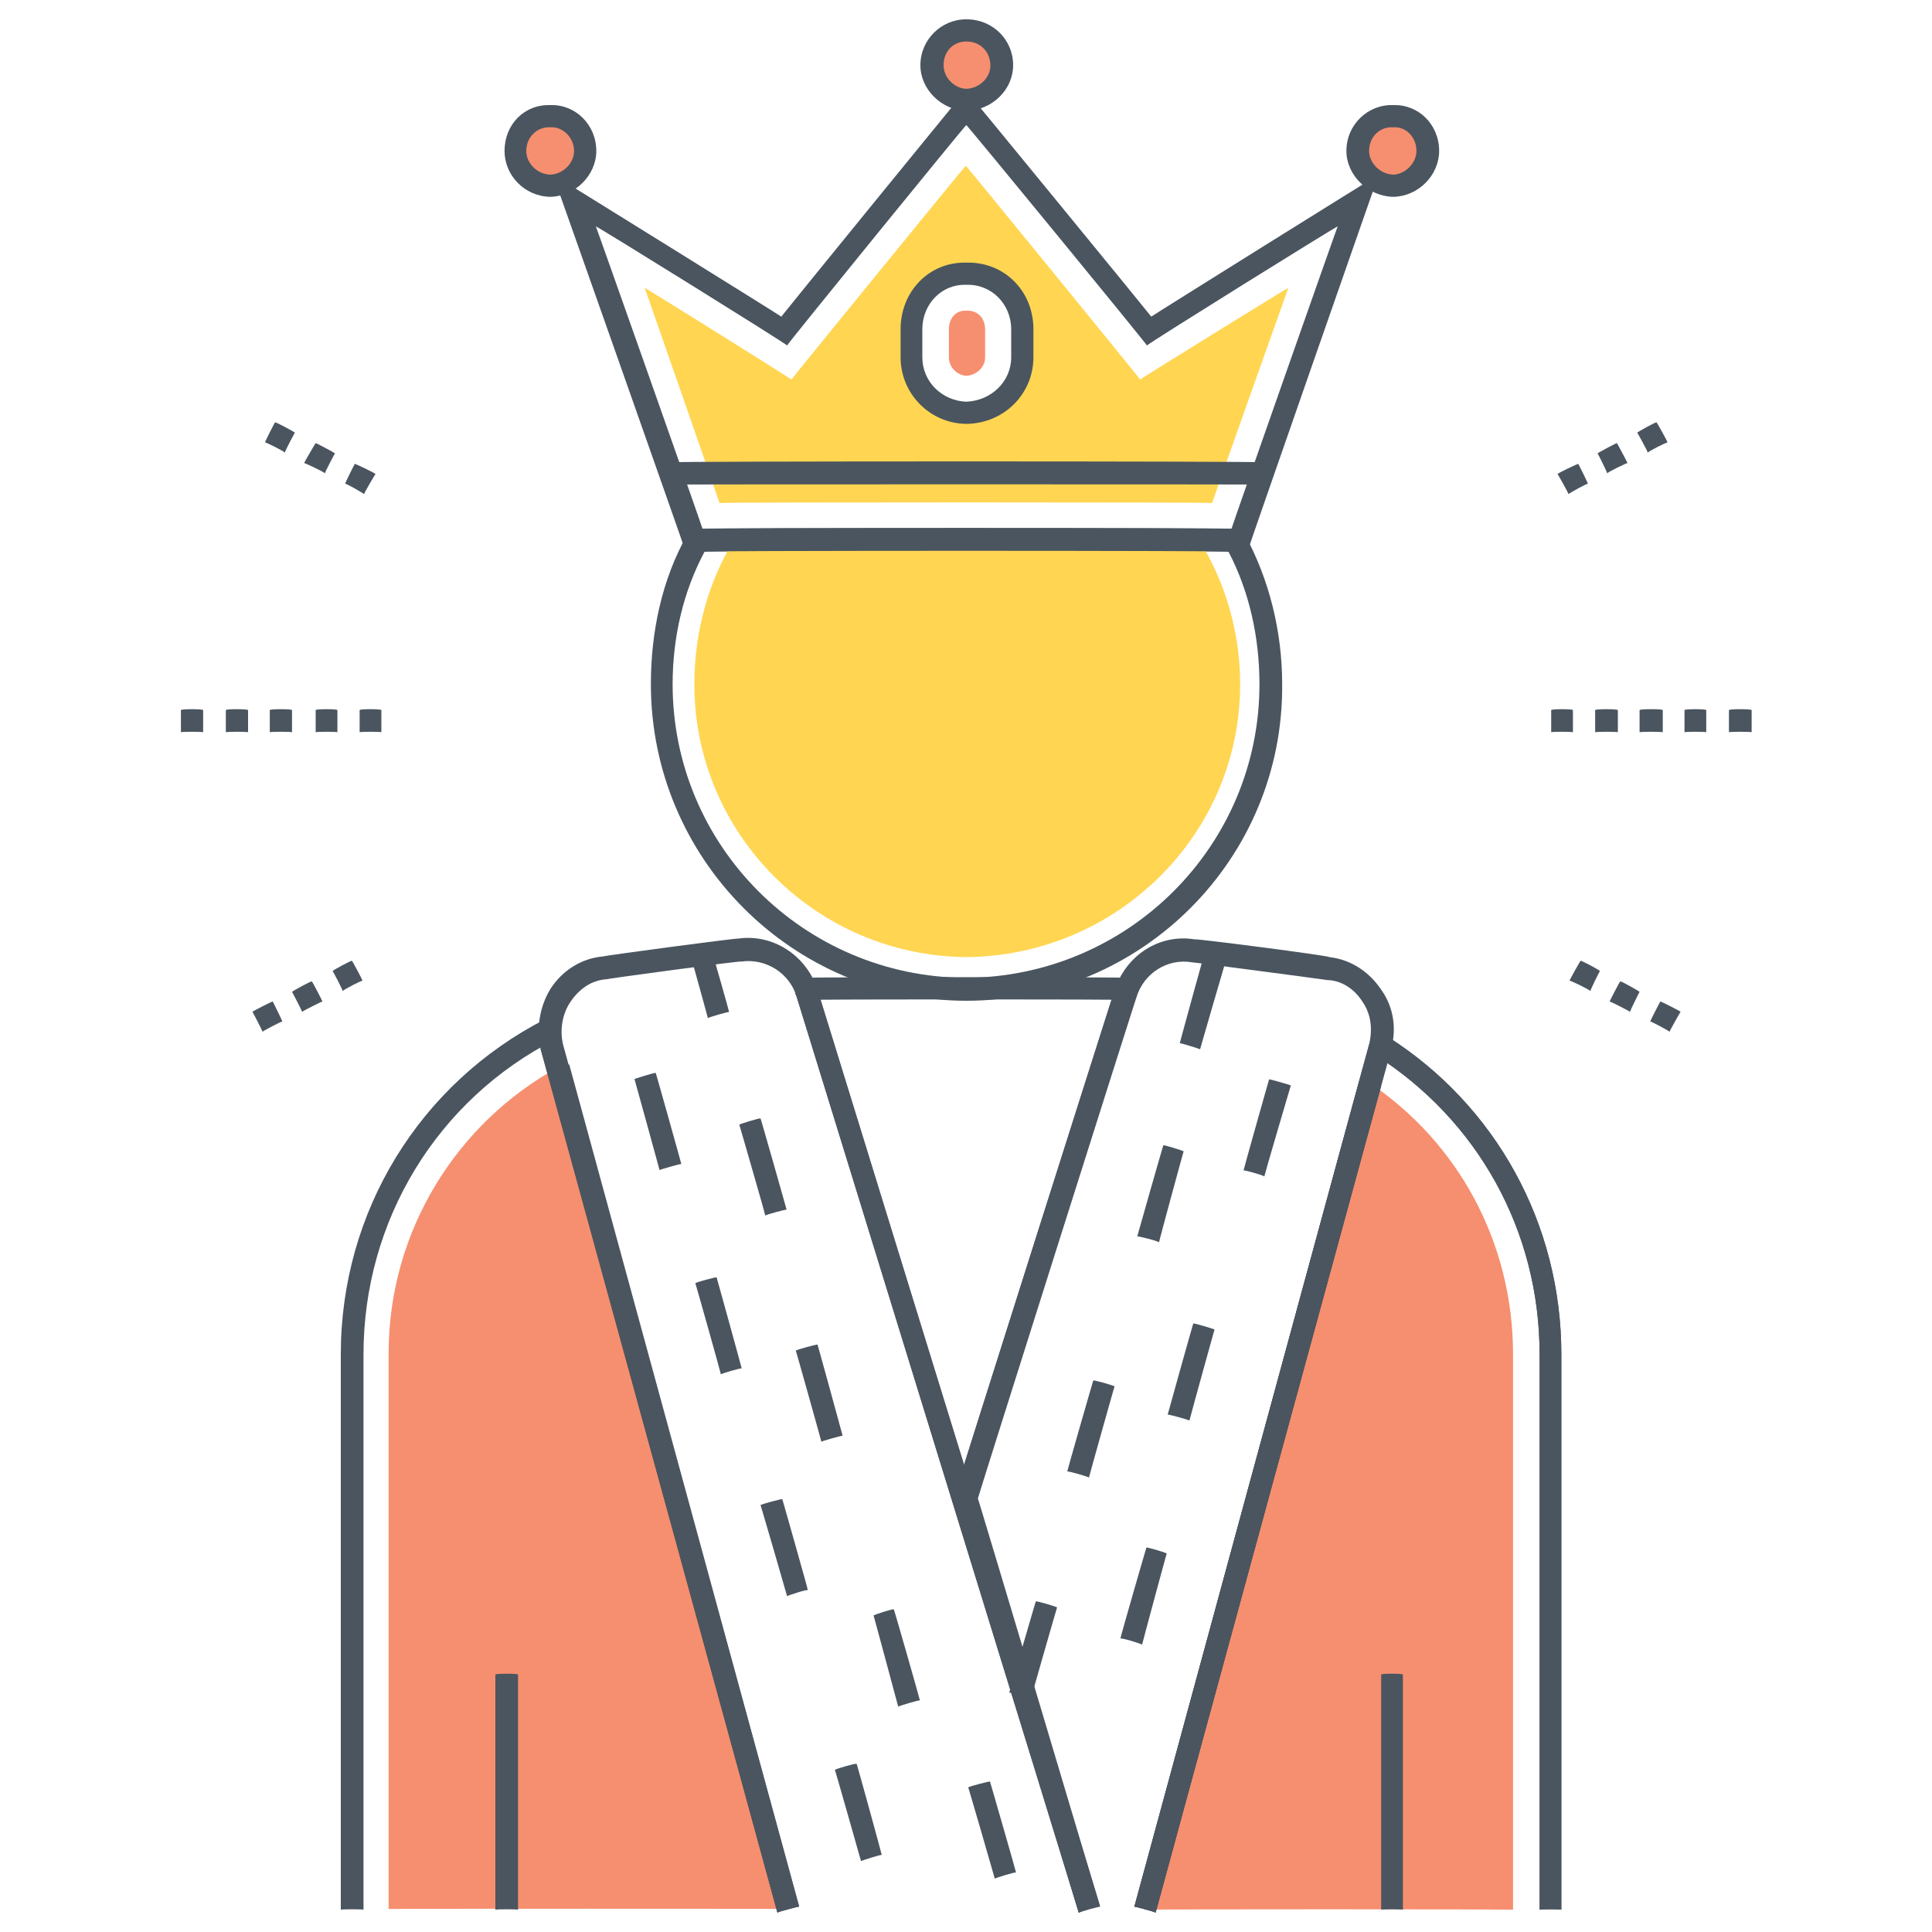<svg xmlns="http://www.w3.org/2000/svg" version="1.1" xmlns:xlink="http://www.w3.org/1999/xlink" width="100%" height="100%" id="svgWorkerArea" viewBox="0 0 400 400" xmlns:artdraw="https://artdraw.muisca.co" style="background: white;"><defs id="defsdoc"><pattern id="patternBool" x="0" y="0" width="10" height="10" patternUnits="userSpaceOnUse" patternTransform="rotate(35)"><circle cx="5" cy="5" r="4" style="stroke: none;fill: #ff000070;"></circle></pattern></defs><g id="fileImp-204388638" class="cosito"><path id="pathImp-211640225" fill="#4A555F" class="grouped" d="M200.058 207.197C164.058 207.167 134.758 177.767 134.758 141.66 134.758 130.767 137.058 119.967 142.258 110.728 142.258 110.467 142.958 109.267 142.958 109.503 142.958 109.267 257.158 109.267 257.158 109.503 257.158 109.267 257.758 110.467 257.758 110.728 262.758 119.967 265.458 130.667 265.458 141.66 265.758 177.767 236.458 207.167 200.058 207.197 200.058 207.167 200.058 207.167 200.058 207.197M145.858 114.25C141.458 122.467 139.258 131.967 139.258 141.66 139.258 175.167 166.458 202.267 199.958 202.45 233.558 202.267 260.758 175.167 260.758 141.66 260.758 131.967 258.658 122.467 254.358 114.25 254.358 113.967 145.858 113.967 145.858 114.25 145.858 113.967 145.858 113.967 145.858 114.25"></path><path id="pathImp-63914234" fill="#FFD552" class="grouped" d="M256.758 141.66C256.758 172.767 231.358 197.867 200.058 198.163 168.958 197.867 143.758 172.667 143.758 141.66 143.758 130.667 146.758 120.267 151.958 111.8 151.958 111.767 248.258 111.767 248.258 111.8 253.558 120.267 256.758 130.667 256.758 141.66 256.758 141.467 256.758 141.467 256.758 141.66"></path><path id="pathImp-6945390" fill="#4A555F" class="grouped" d="M323.258 395.388C323.258 395.267 318.758 395.267 318.758 395.388 318.758 395.267 318.758 280.267 318.758 280.391 318.758 254.867 305.958 231.867 284.658 218.375 284.658 218.267 287.158 214.367 287.158 214.547 309.758 228.867 323.258 253.467 323.258 280.391 323.258 280.267 323.258 395.267 323.258 395.388 323.258 395.267 323.258 395.267 323.258 395.388"></path><path id="pathImp-884877914" fill="#F68F6F" class="grouped" d="M115.558 220.978C115.558 220.867 163.358 395.167 163.358 395.235 163.358 395.167 80.458 395.167 80.458 395.235 80.458 395.167 80.458 280.167 80.458 280.238 80.458 254.667 94.758 232.367 115.558 220.978 115.558 220.867 115.558 220.867 115.558 220.978M313.258 280.391C313.258 280.267 313.258 395.267 313.258 395.388 313.258 395.267 236.958 395.267 236.958 395.388 236.958 395.267 283.758 224.267 283.758 224.347 301.658 236.467 313.258 256.967 313.258 280.391 313.258 280.267 313.258 280.267 313.258 280.391"></path><path id="pathImp-577917866" fill="#4A555F" class="grouped" d="M258.258 114.25C258.258 113.967 141.958 113.967 141.958 114.25 141.958 113.967 114.458 36.067 114.458 36.157 114.458 36.067 161.758 65.467 161.758 65.556 161.758 65.467 199.958 18.567 199.958 18.7 199.958 18.567 238.358 65.467 238.358 65.556 238.358 65.467 285.458 36.067 285.458 36.157 285.458 36.067 258.258 113.967 258.258 114.25 258.258 113.967 258.258 113.967 258.258 114.25M145.458 109.503C145.458 109.267 254.958 109.267 254.958 109.503 254.958 109.267 276.958 46.667 276.958 46.875 276.958 46.667 237.458 71.267 237.458 71.528 237.458 71.267 200.058 25.667 200.058 25.897 200.058 25.667 162.958 71.267 162.958 71.528 162.958 71.267 123.358 46.667 123.358 46.875 123.358 46.667 145.458 109.267 145.458 109.503 145.458 109.267 145.458 109.267 145.458 109.503"></path><path id="pathImp-972104971" fill="#FFD552" class="grouped" d="M236.058 78.572C236.058 78.467 199.958 34.167 199.958 34.319 199.958 34.167 163.858 78.467 163.858 78.572 163.858 78.467 133.458 59.467 133.458 59.585 133.458 59.467 148.958 103.967 148.958 104.144 148.958 103.967 250.958 103.967 250.958 104.144 250.958 103.967 266.758 59.467 266.758 59.585 266.758 59.467 236.058 78.467 236.058 78.572 236.058 78.467 236.058 78.467 236.058 78.572M211.558 73.978C211.558 80.167 206.558 85.267 200.058 85.463 193.958 85.267 188.558 80.167 188.558 73.978 188.558 73.767 188.558 67.967 188.558 68.16 188.558 61.667 193.758 56.567 200.058 56.675 203.458 56.567 206.258 57.667 208.358 60.044 210.458 62.067 211.558 64.767 211.558 68.16 211.558 67.967 211.558 73.767 211.558 73.978 211.558 73.767 211.558 73.767 211.558 73.978"></path><path id="circleImp-510136713" fill="#F68F6F" class="grouped" d="M192.958 13.494C192.958 9.467 196.258 6.167 200.058 6.297 204.258 6.167 207.358 9.467 207.358 13.494 207.358 17.267 204.258 20.567 200.058 20.691 196.258 20.567 192.958 17.267 192.958 13.494 192.958 13.267 192.958 13.267 192.958 13.494"></path><path id="circleImp-183598438" fill="#F68F6F" class="grouped" d="M106.758 31.256C106.758 27.167 109.958 23.967 113.958 24.06 117.958 23.967 121.058 27.167 121.058 31.256 121.058 35.167 117.958 38.167 113.958 38.453 109.958 38.167 106.758 35.167 106.758 31.256 106.758 31.167 106.758 31.167 106.758 31.256"></path><path id="circleImp-156612696" fill="#F68F6F" class="grouped" d="M281.258 31.256C281.258 27.167 284.458 23.967 288.458 24.06 292.458 23.967 295.658 27.167 295.658 31.256 295.658 35.167 292.458 38.167 288.458 38.453 284.458 38.167 281.258 35.167 281.258 31.256 281.258 31.167 281.258 31.167 281.258 31.256"></path><path id="pathImp-639744358" fill="#4A555F" class="grouped" d="M200.058 22.988C194.958 22.767 190.558 18.567 190.558 13.494 190.558 8.167 194.958 3.967 200.058 4 205.458 3.967 209.758 8.167 209.758 13.494 209.758 18.567 205.458 22.767 200.058 22.988 200.058 22.767 200.058 22.767 200.058 22.988M200.058 8.594C197.458 8.567 195.358 10.567 195.358 13.494 195.358 15.967 197.458 18.267 200.058 18.394 202.858 18.267 205.058 16.067 205.058 13.494 204.958 10.567 202.858 8.567 200.058 8.594 200.058 8.567 200.058 8.567 200.058 8.594M113.958 40.75C108.558 40.667 104.458 36.267 104.458 31.256 104.458 25.767 108.558 21.567 113.958 21.763 119.058 21.567 123.458 25.767 123.458 31.256 123.458 36.267 119.058 40.667 113.958 40.75 113.958 40.667 113.958 40.667 113.958 40.75M113.958 26.357C111.358 26.167 108.958 28.267 108.958 31.256 108.958 33.667 111.058 36.067 113.958 36.157 116.558 36.067 118.858 33.767 118.858 31.256 118.858 28.467 116.458 26.167 113.958 26.357 113.958 26.167 113.958 26.167 113.958 26.357M288.458 40.75C283.258 40.667 278.758 36.267 278.758 31.256 278.758 25.767 283.258 21.567 288.458 21.763 293.658 21.567 297.958 25.767 297.958 31.256 297.958 36.267 293.658 40.667 288.458 40.75 288.458 40.667 288.458 40.667 288.458 40.75M288.458 26.357C285.758 26.167 283.458 28.267 283.458 31.256 283.458 33.667 285.658 36.067 288.458 36.157 290.958 36.067 293.258 33.767 293.258 31.256 293.258 28.467 291.158 26.167 288.458 26.357 288.458 26.167 288.458 26.167 288.458 26.357M138.758 95.722C138.758 95.467 261.458 95.467 261.458 95.722 261.458 95.467 261.458 100.267 261.458 100.316 261.458 100.267 138.758 100.267 138.758 100.316 138.758 100.267 138.758 95.467 138.758 95.722M200.058 87.76C192.458 87.667 186.458 81.467 186.458 73.978 186.458 73.767 186.458 67.967 186.458 68.16 186.458 60.267 192.458 54.167 200.058 54.378 207.958 54.167 213.958 60.267 213.958 68.16 213.958 67.967 213.958 73.767 213.958 73.978 213.958 81.467 207.958 87.667 200.058 87.76 200.058 87.667 200.058 87.667 200.058 87.76M200.058 58.972C194.958 58.767 190.958 62.967 190.958 68.16 190.958 67.967 190.958 73.767 190.958 73.978 190.958 78.967 194.958 82.967 200.058 83.166 205.258 82.967 209.358 78.967 209.358 73.978 209.358 73.767 209.358 67.967 209.358 68.16 209.358 62.967 205.258 58.767 200.058 58.972 200.058 58.767 200.058 58.767 200.058 58.972"></path><path id="pathImp-395823351" fill="#F68F6F" class="grouped" d="M200.058 77.806C198.058 77.667 196.458 75.967 196.458 73.978 196.458 73.767 196.458 67.967 196.458 68.16 196.458 65.767 198.058 64.167 200.058 64.332 202.258 64.167 203.958 65.767 203.958 68.16 203.958 67.967 203.958 73.767 203.958 73.978 203.958 75.967 202.258 77.667 200.058 77.806 200.058 77.667 200.058 77.667 200.058 77.806"></path><path id="pathImp-959980392" fill="#4A555F" class="grouped" d="M223.358 396C223.358 395.867 164.958 206.367 164.958 206.431 163.458 201.367 158.458 198.367 153.458 199.082 153.458 198.867 125.458 202.667 125.458 202.756 122.458 202.967 119.858 204.767 118.058 207.503 116.458 209.867 115.858 213.167 116.558 216.232 116.558 216.167 165.458 394.667 165.458 394.775 165.458 394.667 160.958 395.867 160.958 396 160.958 395.867 111.958 217.167 111.958 217.303 110.958 212.867 111.758 208.367 113.958 204.747 116.458 200.867 120.458 198.367 124.958 198.01 124.958 197.867 152.758 194.167 152.758 194.335 159.958 193.267 166.958 197.767 169.258 204.9 169.258 204.767 227.558 394.367 227.558 394.469 227.558 394.367 223.358 395.867 223.358 396 223.358 395.867 223.358 395.867 223.358 396"></path><path id="pathImp-436456560" fill="#4A555F" class="grouped" d="M160.958 396C160.958 395.867 111.958 217.167 111.958 217.303 111.858 215.767 111.458 214.367 111.458 213.016 111.458 212.867 116.058 212.867 116.058 213.016 116.058 213.867 116.258 214.867 116.458 216.078 116.458 215.967 165.258 394.367 165.258 394.622 165.258 394.367 160.958 395.867 160.958 396 160.958 395.867 160.958 395.867 160.958 396M223.358 396C223.358 395.867 164.958 206.367 164.958 206.431 164.758 205.867 164.758 205.867 164.558 205.666 164.558 205.467 168.958 203.867 168.958 204.135 168.958 204.267 169.258 204.667 169.258 205.053 169.258 204.867 227.758 394.367 227.758 394.622 227.758 394.367 223.358 395.867 223.358 396 223.358 395.867 223.358 395.867 223.358 396"></path><path id="pathImp-99074663" fill="#4A555F" class="grouped" d="M223.358 396C223.358 395.867 197.458 309.867 197.458 310.097 197.458 309.867 230.758 204.867 230.758 205.053 233.058 197.867 239.958 193.267 247.358 194.488 247.358 194.267 275.258 197.867 275.258 198.163 279.658 198.667 283.458 201.167 285.958 204.9 288.458 208.367 289.258 212.867 287.958 217.457 287.958 217.367 239.258 395.867 239.258 396 239.258 395.867 234.858 394.667 234.858 394.775 234.858 394.667 283.458 216.167 283.458 216.232 284.258 212.867 283.758 209.867 282.158 207.503 280.458 204.767 277.758 202.967 274.758 202.91 274.758 202.867 246.758 199.167 246.758 199.235 241.758 198.367 236.758 201.467 235.258 206.585 235.258 206.367 202.458 309.967 202.458 310.25 202.458 309.967 227.758 394.667 227.758 394.775 227.758 394.667 223.358 395.867 223.358 396 223.358 395.867 223.358 395.867 223.358 396"></path><path id="pathImp-596156350" fill="#4A555F" class="grouped" d="M323.258 395.388C323.258 395.267 318.758 395.267 318.758 395.388 318.758 395.267 318.758 280.267 318.758 280.391 318.758 254.867 305.958 231.867 284.658 218.375 284.658 218.267 287.158 214.367 287.158 214.547 309.758 228.867 323.258 253.467 323.258 280.391 323.258 280.267 323.258 395.267 323.258 395.388 323.258 395.267 323.258 395.267 323.258 395.388M166.858 202.45C166.858 202.267 233.258 202.267 233.258 202.45 233.258 202.267 233.258 206.867 233.258 207.044 233.258 206.867 166.858 206.867 166.858 207.044 166.858 206.867 166.858 202.267 166.858 202.45M75.258 395.388C75.258 395.267 70.558 395.267 70.558 395.388 70.558 395.267 70.558 280.267 70.558 280.391 70.558 250.867 86.858 224.367 112.858 211.025 112.858 210.867 115.058 214.967 115.058 215.16 90.458 227.667 75.258 252.767 75.258 280.391 75.258 280.267 75.258 395.267 75.258 395.388 75.258 395.267 75.258 395.267 75.258 395.388"></path><path id="pathImp-770156177" fill="#4A555F" class="grouped" d="M239.258 396C239.258 395.867 234.858 394.667 234.858 394.775 234.858 394.667 283.458 216.167 283.458 216.232 283.458 216.167 285.758 216.467 285.758 216.691 285.758 216.467 283.458 215.967 283.458 216.078 283.458 215.967 288.158 216.667 288.158 216.844 288.158 216.867 288.158 216.967 287.958 217.457 287.958 217.367 239.258 395.867 239.258 396 239.258 395.867 239.258 395.867 239.258 396M223.358 396C223.358 395.867 197.458 309.867 197.458 310.097 197.458 309.867 230.758 204.867 230.758 205.053 230.958 204.667 230.958 204.267 231.058 204.135 231.058 203.867 235.458 205.467 235.458 205.666 235.258 205.867 235.258 205.867 234.958 206.431 234.958 206.367 202.258 309.867 202.258 310.097 202.258 309.867 227.558 394.367 227.558 394.622 227.558 394.367 223.358 395.867 223.358 396 223.358 395.867 223.358 395.867 223.358 396M117.858 220.401C117.858 220.367 165.458 394.667 165.458 394.709 165.458 394.667 160.958 395.867 160.958 395.919 160.958 395.867 113.458 221.367 113.458 221.611 113.458 221.367 117.858 220.367 117.858 220.401"></path><path id="pathImp-450047157" fill="#4A555F" class="grouped" d="M281.458 223.667C281.458 223.467 285.958 224.767 285.958 224.877 285.958 224.767 239.258 395.867 239.258 395.938 239.258 395.867 234.858 394.667 234.858 394.728 234.858 394.667 281.458 223.467 281.458 223.667M285.958 346.694C285.958 346.467 290.458 346.467 290.458 346.694 290.458 346.467 290.458 395.267 290.458 395.388 290.458 395.267 285.958 395.267 285.958 395.388 285.958 395.267 285.958 346.467 285.958 346.694M102.558 346.694C102.558 346.467 107.258 346.467 107.258 346.694 107.258 346.467 107.258 395.267 107.258 395.388 107.258 395.267 102.558 395.267 102.558 395.388 102.558 395.267 102.558 346.467 102.558 346.694M135.758 222.148C135.758 221.967 141.058 240.867 141.058 241.007 141.058 240.867 136.558 242.167 136.558 242.258 136.558 242.167 131.358 223.367 131.358 223.399 131.358 223.367 135.758 221.967 135.758 222.148M157.458 231.579C157.458 231.367 162.858 250.367 162.858 250.438 162.858 250.367 158.458 251.467 158.458 251.691 158.458 251.467 153.058 232.767 153.058 232.83 153.058 232.767 157.458 231.367 157.458 231.579M147.558 197.608C147.558 197.367 150.958 209.367 150.958 209.542 150.958 209.367 146.558 210.667 146.558 210.794 146.558 210.667 143.258 198.767 143.258 198.859 143.258 198.767 147.558 197.367 147.558 197.608M148.358 264.458C148.358 264.367 153.558 283.167 153.558 283.317 153.558 283.167 149.258 284.367 149.258 284.568 149.258 284.367 143.958 265.467 143.958 265.709 143.958 265.467 148.358 264.367 148.358 264.458M169.258 278.393C169.258 278.267 174.458 297.167 174.458 297.253 174.458 297.167 170.058 298.367 170.058 298.504 170.058 298.367 164.758 279.467 164.758 279.645 164.758 279.467 169.258 278.267 169.258 278.393M247.058 274.022C247.058 273.867 251.458 275.167 251.458 275.273 251.458 275.167 246.258 293.967 246.258 294.132 246.258 293.967 241.758 292.767 241.758 292.881 241.758 292.767 247.058 273.867 247.058 274.022M214.458 331.565C214.458 331.367 218.858 332.667 218.858 332.816 218.858 332.667 213.458 351.467 213.458 351.675 213.458 351.467 208.958 350.367 208.958 350.424 208.958 350.367 214.458 331.367 214.458 331.565M237.358 320.409C237.358 320.267 241.558 321.467 241.558 321.659 241.558 321.467 236.458 340.367 236.458 340.519 236.458 340.367 231.958 338.967 231.958 339.267 231.958 338.967 237.358 320.267 237.358 320.409M161.958 310.37C161.958 310.267 167.258 328.967 167.258 329.228 167.258 328.967 162.958 330.367 162.958 330.481 162.958 330.367 157.458 311.467 157.458 311.621 157.458 311.467 161.958 310.267 161.958 310.37M185.058 333.216C185.058 332.967 190.458 351.867 190.458 352.075 190.458 351.867 185.958 353.267 185.958 353.326 185.958 353.267 180.858 334.367 180.858 334.467 180.858 334.367 185.058 332.967 185.058 333.216M204.958 368.84C204.958 368.767 210.358 387.467 210.358 387.699 210.358 387.467 205.958 388.867 205.958 388.95 205.958 388.867 200.458 369.867 200.458 370.091 200.458 369.867 204.958 368.767 204.958 368.84M177.358 365.198C177.358 364.967 182.558 383.867 182.558 384.057 182.558 383.867 178.258 385.267 178.258 385.308 178.258 385.267 172.858 366.267 172.858 366.449 172.858 366.267 177.358 364.967 177.358 365.198M362.658 151.613C362.658 151.467 357.958 151.467 357.958 151.613 357.958 151.467 357.958 146.767 357.958 147.019 357.958 146.767 362.658 146.767 362.658 147.019 362.658 146.767 362.658 151.467 362.658 151.613 362.658 151.467 362.658 151.467 362.658 151.613M353.258 151.613C353.258 151.467 348.758 151.467 348.758 151.613 348.758 151.467 348.758 146.767 348.758 147.019 348.758 146.767 353.258 146.767 353.258 147.019 353.258 146.767 353.258 151.467 353.258 151.613 353.258 151.467 353.258 151.467 353.258 151.613M344.258 151.613C344.258 151.467 339.458 151.467 339.458 151.613 339.458 151.467 339.458 146.767 339.458 147.019 339.458 146.767 344.258 146.767 344.258 147.019 344.258 146.767 344.258 151.467 344.258 151.613 344.258 151.467 344.258 151.467 344.258 151.613M334.958 151.613C334.958 151.467 330.258 151.467 330.258 151.613 330.258 151.467 330.258 146.767 330.258 147.019 330.258 146.767 334.958 146.767 334.958 147.019 334.958 146.767 334.958 151.467 334.958 151.613 334.958 151.467 334.958 151.467 334.958 151.613M325.658 151.613C325.658 151.467 321.158 151.467 321.158 151.613 321.158 151.467 321.158 146.767 321.158 147.019 321.158 146.767 325.658 146.767 325.658 147.019 325.658 146.767 325.658 151.467 325.658 151.613 325.658 151.467 325.658 151.467 325.658 151.613M324.758 102.306C324.758 102.167 322.458 97.967 322.458 98.172 322.458 97.967 326.758 95.967 326.758 96.028 326.758 95.967 328.758 99.967 328.758 100.163 328.758 99.967 324.758 102.167 324.758 102.306 324.758 102.167 324.758 102.167 324.758 102.306M332.758 98.019C332.758 97.767 330.758 93.767 330.758 93.885 330.758 93.767 334.758 91.667 334.758 91.741 334.758 91.667 336.958 95.767 336.958 95.875 336.958 95.767 332.758 97.767 332.758 98.019 332.758 97.767 332.758 97.767 332.758 98.019M341.158 93.731C341.158 93.467 338.958 89.467 338.958 89.597 338.958 89.467 342.958 87.267 342.958 87.453 342.958 87.267 345.258 91.467 345.258 91.588 345.258 91.467 341.158 93.467 341.158 93.731 341.158 93.467 341.158 93.467 341.158 93.731M345.658 213.628C345.658 213.467 341.658 211.367 341.658 211.485 341.658 211.367 343.758 207.267 343.758 207.35 343.758 207.267 347.958 209.367 347.958 209.494 347.958 209.367 345.658 213.467 345.658 213.628 345.658 213.467 345.658 213.467 345.658 213.628M337.458 209.494C337.458 209.367 333.258 207.267 333.258 207.35 333.258 207.267 335.458 202.967 335.458 203.216 335.458 202.967 339.458 205.267 339.458 205.36 339.458 205.267 337.458 209.367 337.458 209.494 337.458 209.367 337.458 209.367 337.458 209.494M329.258 205.207C329.258 204.967 324.958 202.867 324.958 203.063 324.958 202.867 327.258 198.767 327.258 198.928 327.258 198.767 331.258 200.867 331.258 201.072 331.258 200.867 329.258 204.967 329.258 205.207 329.258 204.967 329.258 204.967 329.258 205.207M78.958 151.613C78.958 151.467 74.458 151.467 74.458 151.613 74.458 151.467 74.458 146.767 74.458 147.019 74.458 146.767 78.958 146.767 78.958 147.019 78.958 146.767 78.958 151.467 78.958 151.613 78.958 151.467 78.958 151.467 78.958 151.613M69.858 151.613C69.858 151.467 65.358 151.467 65.358 151.613 65.358 151.467 65.358 146.767 65.358 147.019 65.358 146.767 69.858 146.767 69.858 147.019 69.858 146.767 69.858 151.467 69.858 151.613 69.858 151.467 69.858 151.467 69.858 151.613M60.458 151.613C60.458 151.467 55.858 151.467 55.858 151.613 55.858 151.467 55.858 146.767 55.858 147.019 55.858 146.767 60.458 146.767 60.458 147.019 60.458 146.767 60.458 151.467 60.458 151.613 60.458 151.467 60.458 151.467 60.458 151.613M51.358 151.613C51.358 151.467 46.758 151.467 46.758 151.613 46.758 151.467 46.758 146.767 46.758 147.019 46.758 146.767 51.358 146.767 51.358 147.019 51.358 146.767 51.358 151.467 51.358 151.613 51.358 151.467 51.358 151.467 51.358 151.613M42.058 151.613C42.058 151.467 37.458 151.467 37.458 151.613 37.458 151.467 37.458 146.767 37.458 147.019 37.458 146.767 42.058 146.767 42.058 147.019 42.058 146.767 42.058 151.467 42.058 151.613 42.058 151.467 42.058 151.467 42.058 151.613M75.358 102.306C75.358 102.167 71.458 99.967 71.458 100.163 71.458 99.967 73.458 95.967 73.458 96.028 73.458 95.967 77.758 97.967 77.758 98.172 77.758 97.967 75.358 102.167 75.358 102.306 75.358 102.167 75.358 102.167 75.358 102.306M67.258 98.019C67.258 97.767 62.958 95.767 62.958 95.875 62.958 95.767 65.358 91.667 65.358 91.741 65.358 91.667 69.358 93.767 69.358 93.885 69.358 93.767 67.258 97.767 67.258 98.019 67.258 97.767 67.258 97.767 67.258 98.019M58.958 93.731C58.958 93.467 54.858 91.467 54.858 91.588 54.858 91.467 56.958 87.267 56.958 87.453 56.958 87.267 61.058 89.467 61.058 89.597 61.058 89.467 58.958 93.467 58.958 93.731 58.958 93.467 58.958 93.467 58.958 93.731M54.358 213.628C54.358 213.467 52.258 209.367 52.258 209.494 52.258 209.367 56.458 207.267 56.458 207.35 56.458 207.267 58.458 211.367 58.458 211.485 58.458 211.367 54.358 213.467 54.358 213.628 54.358 213.467 54.358 213.467 54.358 213.628M62.558 209.494C62.558 209.367 60.458 205.267 60.458 205.36 60.458 205.267 64.558 202.967 64.558 203.216 64.558 202.967 66.758 207.267 66.758 207.35 66.758 207.267 62.558 209.367 62.558 209.494 62.558 209.367 62.558 209.367 62.558 209.494M70.958 205.207C70.958 204.967 68.858 200.867 68.858 201.072 68.858 200.867 72.858 198.767 72.858 198.928 72.858 198.767 75.058 202.867 75.058 203.063 75.058 202.867 70.958 204.967 70.958 205.207 70.958 204.967 70.958 204.967 70.958 205.207"></path><path id="pathImp-314176071" fill="#4A555F" class="grouped" d="M240.858 237.121C240.858 236.967 245.058 238.267 245.058 238.37 245.058 238.267 239.958 256.967 239.958 257.231 239.958 256.967 235.458 255.867 235.458 255.98 235.458 255.867 240.858 236.967 240.858 237.121"></path><path id="pathImp-71089276" fill="#4A555F" class="grouped" d="M249.458 197.14C249.458 196.967 253.958 198.267 253.958 198.391 253.958 198.267 248.458 217.167 248.458 217.25 248.458 217.167 244.258 215.867 244.258 215.999 244.258 215.867 249.458 196.967 249.458 197.14"></path><path id="pathImp-45769011" fill="#4A555F" class="grouped" d="M262.758 223.474C262.758 223.367 267.258 224.667 267.258 224.725 267.258 224.667 261.758 243.367 261.758 243.584 261.758 243.367 257.458 242.167 257.458 242.333 257.458 242.167 262.758 223.367 262.758 223.474"></path><path id="pathImp-132338787" fill="#4A555F" class="grouped" d="M226.358 285.812C226.358 285.667 230.758 286.867 230.758 287.062 230.758 286.867 225.458 305.767 225.458 305.923 225.458 305.767 220.958 304.467 220.958 304.672 220.958 304.467 226.358 285.667 226.358 285.812"></path></g></svg>
